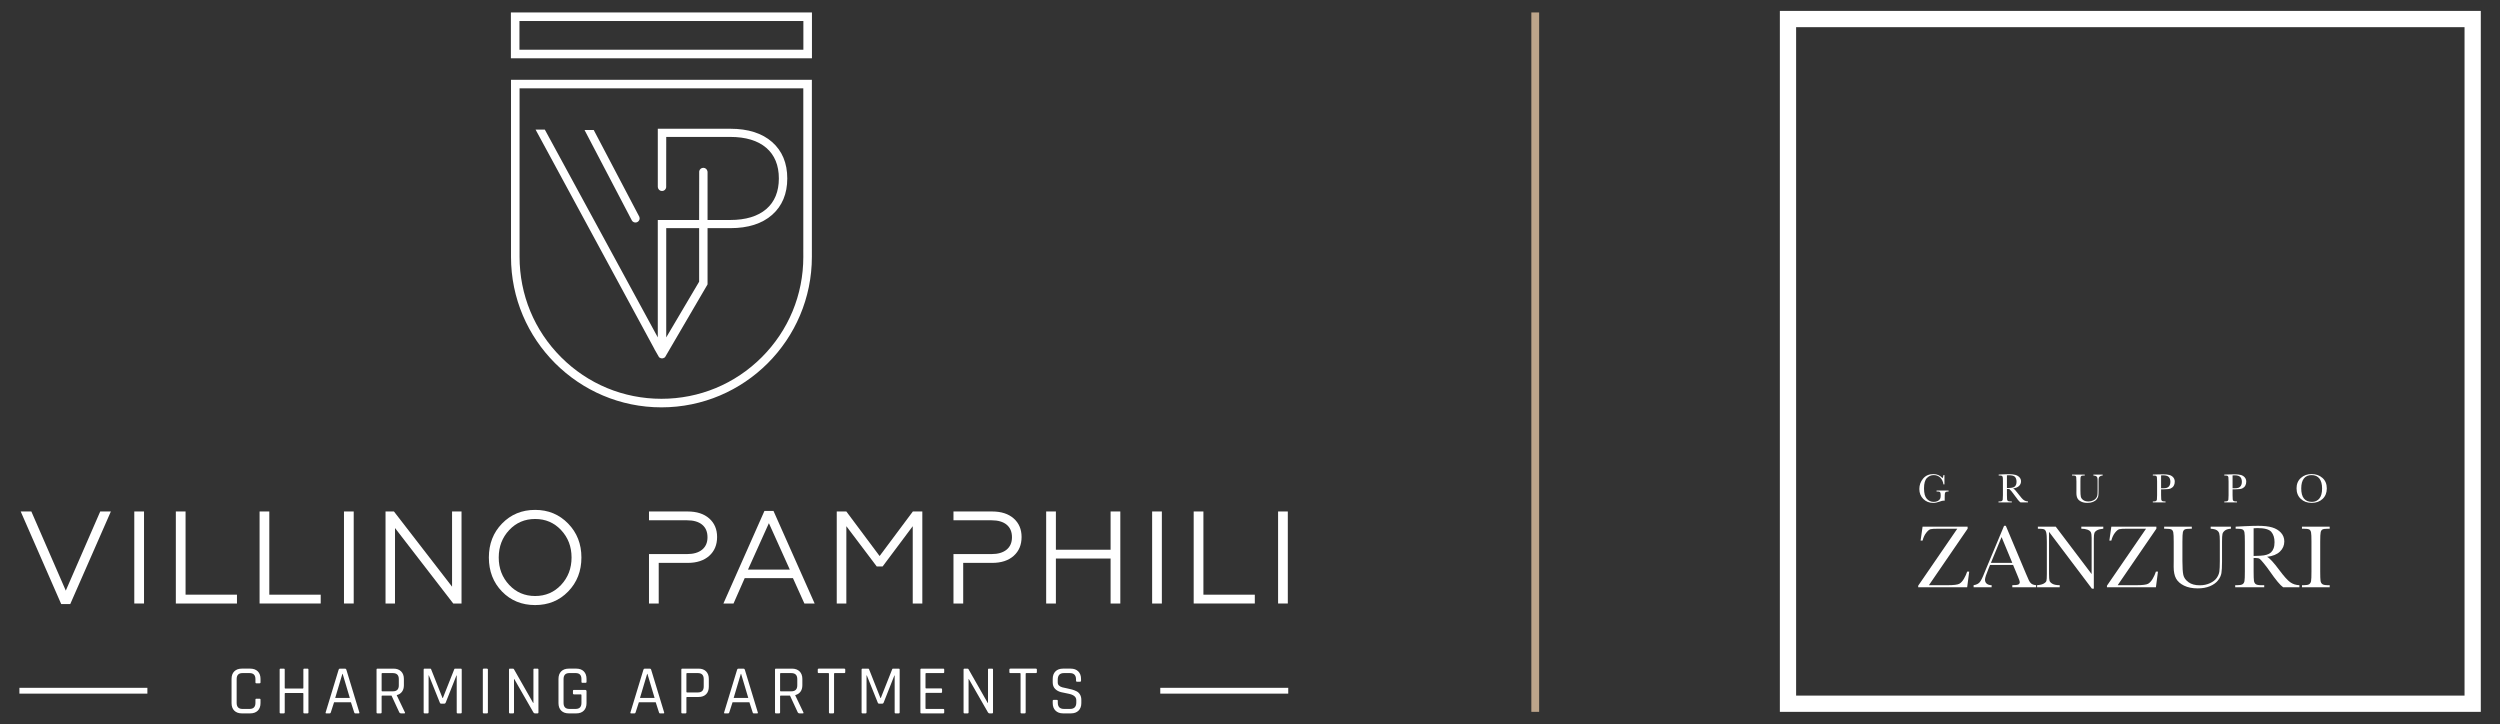 <?xml version="1.0" encoding="utf-8"?>
<!-- Generator: Adobe Illustrator 17.0.0, SVG Export Plug-In . SVG Version: 6.00 Build 0)  -->
<!DOCTYPE svg PUBLIC "-//W3C//DTD SVG 1.1//EN" "http://www.w3.org/Graphics/SVG/1.1/DTD/svg11.dtd">
<svg version="1.1" id="Livello_1" xmlns="http://www.w3.org/2000/svg" xmlns:xlink="http://www.w3.org/1999/xlink" x="0px" y="0px"
	 width="321px" height="93px" viewBox="0 0 321 93" enable-background="new 0 0 321 93" xml:space="preserve">
<rect x="0" y="0" width="321" height="93" fill="#333333" stroke="none"/>
<g>
	<g>
		<g>
			<path fill="#FFFFFF" d="M318.534,91.401h-90v-90h90V91.401z M230.621,89.315h85.826V3.489h-85.826V89.315z"/>
		</g>
		<g>
			<path fill="#FFFFFF" d="M248.655,62.982h1.54v0.126c-0.171,0-0.286,0.017-0.346,0.052c-0.061,0.034-0.101,0.091-0.12,0.172
				c-0.019,0.08-0.029,0.273-0.029,0.58v0.378c-0.042-0.007-0.08-0.01-0.113-0.01c-0.135,0-0.313,0.041-0.532,0.124
				c-0.298,0.113-0.574,0.169-0.829,0.169c-0.51,0-0.935-0.168-1.274-0.504c-0.339-0.336-0.508-0.763-0.508-1.279
				c0-0.51,0.161-0.957,0.484-1.342c0.322-0.384,0.761-0.576,1.316-0.576c0.478,0,0.872,0.176,1.185,0.527
				c0.058-0.123,0.095-0.255,0.11-0.398h0.127v1.192h-0.127c-0.051-0.367-0.19-0.657-0.417-0.872
				c-0.227-0.214-0.504-0.32-0.828-0.32c-0.335,0-0.627,0.124-0.876,0.373c-0.25,0.249-0.374,0.691-0.374,1.327
				c0,0.634,0.121,1.082,0.361,1.346c0.24,0.265,0.539,0.396,0.895,0.396c0.182,0,0.348-0.036,0.497-0.111
				c0.149-0.075,0.251-0.166,0.306-0.272c0.054-0.107,0.082-0.242,0.082-0.406c0-0.191-0.013-0.318-0.038-0.383
				c-0.026-0.064-0.065-0.107-0.117-0.129c-0.052-0.021-0.149-0.033-0.289-0.033h-0.085V62.982z"/>
		</g>
		<g>
			<path fill="#FFFFFF" d="M260.389,64.506h-0.961c-0.171-0.119-0.431-0.431-0.782-0.937c-0.112-0.161-0.229-0.316-0.35-0.464
				c-0.121-0.149-0.204-0.239-0.25-0.272c-0.046-0.032-0.117-0.049-0.214-0.049h-0.142v0.792c0,0.281,0.007,0.465,0.02,0.551
				c0.013,0.087,0.049,0.151,0.105,0.194c0.057,0.043,0.166,0.063,0.328,0.063h0.172v0.121h-1.709v-0.121h0.116
				c0.152,0,0.258-0.019,0.317-0.058c0.059-0.038,0.096-0.099,0.112-0.18c0.016-0.082,0.024-0.272,0.024-0.571v-1.751
				c0-0.283-0.007-0.467-0.024-0.55c-0.015-0.082-0.051-0.139-0.105-0.171c-0.055-0.032-0.172-0.048-0.353-0.048h-0.06v-0.121
				l0.51-0.027c0.341-0.015,0.611-0.024,0.811-0.024c0.34,0,0.617,0.032,0.83,0.095c0.213,0.063,0.385,0.166,0.517,0.311
				c0.132,0.144,0.198,0.316,0.198,0.516c0,0.233-0.087,0.432-0.258,0.597c-0.172,0.165-0.425,0.268-0.758,0.308
				c0.149,0.072,0.389,0.332,0.722,0.78c0.27,0.363,0.482,0.601,0.637,0.713c0.155,0.112,0.337,0.172,0.548,0.179V64.506z
				 M257.691,62.664c0.132-0.004,0.268-0.01,0.408-0.015c0.141-0.007,0.263-0.027,0.366-0.059c0.104-0.032,0.188-0.077,0.252-0.138
				c0.063-0.06,0.114-0.141,0.151-0.238c0.037-0.099,0.055-0.22,0.055-0.364c0-0.251-0.063-0.452-0.188-0.603
				c-0.125-0.151-0.399-0.226-0.82-0.226c-0.065,0-0.139,0.003-0.224,0.01V62.664z"/>
		</g>
		<g>
			<path fill="#FFFFFF" d="M268.79,60.937h1.193v0.121c-0.158,0.011-0.276,0.046-0.354,0.107c-0.078,0.06-0.126,0.127-0.144,0.203
				c-0.018,0.075-0.027,0.222-0.027,0.44v1.187c0,0.303-0.012,0.529-0.035,0.677c-0.024,0.147-0.092,0.292-0.205,0.434
				c-0.113,0.141-0.272,0.255-0.478,0.339c-0.205,0.084-0.442,0.126-0.71,0.126c-0.317,0-0.587-0.054-0.807-0.161
				c-0.22-0.108-0.377-0.248-0.471-0.419c-0.094-0.171-0.141-0.401-0.141-0.688l0.002-0.366v-1.111c0-0.284-0.008-0.468-0.024-0.55
				c-0.017-0.082-0.052-0.14-0.105-0.171c-0.054-0.032-0.171-0.048-0.352-0.048h-0.082v-0.121h1.629v0.121h-0.071
				c-0.175,0-0.291,0.015-0.345,0.044c-0.054,0.029-0.091,0.082-0.11,0.161c-0.018,0.08-0.027,0.267-0.027,0.563v1.124
				c0,0.389,0.018,0.666,0.054,0.829c0.036,0.163,0.137,0.306,0.304,0.428c0.166,0.121,0.389,0.183,0.666,0.183
				c0.218,0,0.416-0.04,0.594-0.122c0.178-0.082,0.31-0.183,0.398-0.306c0.086-0.121,0.139-0.247,0.159-0.375
				c0.019-0.13,0.029-0.333,0.029-0.61v-1.216c0-0.202-0.011-0.343-0.034-0.424c-0.023-0.08-0.072-0.144-0.148-0.192
				c-0.075-0.047-0.194-0.076-0.358-0.087V60.937z"/>
		</g>
		<g>
			<path fill="#FFFFFF" d="M277.484,62.827v0.75c0,0.281,0.007,0.465,0.02,0.551c0.013,0.087,0.049,0.151,0.107,0.194
				c0.057,0.043,0.166,0.063,0.326,0.063h0.119v0.121h-1.634v-0.121h0.095c0.152,0,0.258-0.019,0.317-0.058
				c0.059-0.038,0.096-0.099,0.113-0.18c0.015-0.082,0.024-0.272,0.024-0.571v-1.751c0-0.283-0.008-0.467-0.024-0.55
				c-0.016-0.082-0.052-0.139-0.106-0.171c-0.054-0.032-0.172-0.048-0.352-0.048h-0.066v-0.121l0.447-0.015
				c0.358-0.013,0.637-0.019,0.838-0.019c0.368,0,0.652,0.029,0.851,0.088c0.2,0.058,0.362,0.16,0.49,0.308
				c0.127,0.147,0.191,0.333,0.191,0.557c0,0.195-0.043,0.367-0.13,0.516s-0.211,0.262-0.374,0.339
				c-0.162,0.078-0.448,0.117-0.856,0.117H277.484z M277.484,62.695h0.255c0.205,0,0.371-0.02,0.497-0.062
				c0.127-0.041,0.232-0.127,0.316-0.259c0.085-0.131,0.127-0.294,0.127-0.487c0-0.295-0.073-0.511-0.217-0.649
				c-0.144-0.137-0.38-0.206-0.704-0.206c-0.119,0-0.211,0.004-0.274,0.01V62.695z"/>
		</g>
		<g>
			<path fill="#FFFFFF" d="M286.662,62.827v0.75c0,0.281,0.007,0.465,0.02,0.551c0.013,0.087,0.049,0.151,0.107,0.194
				c0.057,0.043,0.166,0.063,0.326,0.063h0.119v0.121h-1.634v-0.121h0.095c0.152,0,0.258-0.019,0.317-0.058
				c0.059-0.038,0.096-0.099,0.113-0.18c0.015-0.082,0.024-0.272,0.024-0.571v-1.751c0-0.283-0.008-0.467-0.024-0.55
				c-0.016-0.082-0.052-0.139-0.106-0.171s-0.172-0.048-0.352-0.048h-0.066v-0.121l0.447-0.015c0.358-0.013,0.637-0.019,0.838-0.019
				c0.368,0,0.652,0.029,0.851,0.088c0.2,0.058,0.362,0.16,0.49,0.308c0.127,0.147,0.191,0.333,0.191,0.557
				c0,0.195-0.043,0.367-0.13,0.516s-0.211,0.262-0.374,0.339c-0.162,0.078-0.448,0.117-0.856,0.117H286.662z M286.662,62.695h0.255
				c0.205,0,0.371-0.02,0.497-0.062c0.127-0.041,0.232-0.127,0.316-0.259c0.085-0.131,0.127-0.294,0.127-0.487
				c0-0.295-0.073-0.511-0.217-0.649c-0.144-0.137-0.38-0.206-0.704-0.206c-0.119,0-0.211,0.004-0.274,0.01V62.695z"/>
		</g>
		<g>
			<path fill="#FFFFFF" d="M294.877,62.698c0-0.551,0.184-0.993,0.552-1.327c0.369-0.334,0.828-0.501,1.38-0.501
				c0.556,0,1.02,0.166,1.393,0.495c0.373,0.33,0.56,0.78,0.56,1.35c0,0.553-0.178,1-0.536,1.342
				c-0.356,0.342-0.827,0.514-1.409,0.514c-0.567,0-1.031-0.172-1.395-0.514C295.058,63.716,294.877,63.263,294.877,62.698
				 M295.479,62.716c0,0.574,0.114,1.004,0.344,1.292c0.228,0.288,0.572,0.432,1.03,0.432c0.402,0,0.72-0.144,0.953-0.432
				c0.234-0.288,0.35-0.717,0.35-1.287c0-0.554-0.116-0.979-0.345-1.276c-0.23-0.295-0.564-0.443-1.001-0.443
				c-0.43,0-0.76,0.144-0.988,0.434C295.593,61.724,295.479,62.151,295.479,62.716"/>
		</g>
		<g>
			<path fill="#FFFFFF" d="M246.296,75.403v-0.2l5.02-7.316h-2.421c-0.52,0-0.86,0.021-1.018,0.063
				c-0.159,0.043-0.342,0.195-0.548,0.456c-0.207,0.262-0.364,0.598-0.47,1.006h-0.253l0.253-1.789h5.784v0.264l-4.97,7.253h2.376
				c0.807,0,1.319-0.063,1.538-0.189c0.217-0.127,0.415-0.345,0.593-0.655c0.178-0.31,0.313-0.612,0.405-0.906h0.264l-0.264,2.014
				H246.296z"/>
		</g>
		<g>
			<path fill="#FFFFFF" d="M258.478,72.534h-2.955l-0.201,0.493c-0.298,0.715-0.448,1.182-0.448,1.4c0,0.233,0.08,0.409,0.239,0.531
				c0.158,0.12,0.362,0.18,0.611,0.18v0.264h-2.313v-0.264c0.345-0.054,0.6-0.175,0.769-0.364c0.169-0.189,0.371-0.588,0.609-1.196
				c0.018-0.057,0.11-0.279,0.275-0.666l2.26-5.4h0.224l2.599,6.18l0.356,0.814c0.08,0.184,0.189,0.329,0.324,0.434
				c0.135,0.105,0.339,0.172,0.611,0.198v0.264h-3.058v-0.264c0.375,0,0.629-0.027,0.761-0.084c0.132-0.055,0.198-0.165,0.198-0.329
				c0-0.084-0.088-0.335-0.264-0.752L258.478,72.534z M258.38,72.276l-1.377-3.317l-1.372,3.317H258.38z"/>
		</g>
		<g>
			<path fill="#FFFFFF" d="M268.599,75.581l-5.503-7.293v5.4c0,0.448,0.022,0.742,0.066,0.883c0.043,0.141,0.169,0.272,0.375,0.39
				c0.207,0.119,0.517,0.177,0.93,0.177v0.264h-2.904v-0.264c0.371-0.026,0.654-0.094,0.85-0.203
				c0.195-0.109,0.311-0.227,0.347-0.353c0.037-0.127,0.055-0.426,0.055-0.895v-4.126c0-0.596-0.028-0.996-0.083-1.199
				c-0.055-0.202-0.144-0.333-0.264-0.39c-0.121-0.057-0.389-0.085-0.806-0.085v-0.264h2.295l4.607,6.088v-4.653
				c0-0.345-0.035-0.585-0.106-0.724c-0.071-0.137-0.215-0.247-0.433-0.327c-0.219-0.08-0.481-0.12-0.786-0.12v-0.264h2.823v0.264
				c-0.328,0.026-0.588,0.09-0.777,0.189c-0.189,0.099-0.309,0.219-0.361,0.359c-0.052,0.139-0.077,0.376-0.077,0.708v6.438H268.599
				z"/>
		</g>
		<g>
			<path fill="#FFFFFF" d="M270.533,75.403v-0.2l5.02-7.316h-2.422c-0.52,0-0.86,0.021-1.018,0.063
				c-0.159,0.043-0.342,0.195-0.548,0.456c-0.207,0.262-0.364,0.598-0.47,1.006h-0.253l0.253-1.789h5.784v0.264l-4.97,7.253h2.376
				c0.807,0,1.319-0.063,1.538-0.189c0.217-0.127,0.416-0.345,0.593-0.655c0.178-0.31,0.313-0.612,0.405-0.906h0.264l-0.264,2.014
				H270.533z"/>
		</g>
		<g>
			<path fill="#FFFFFF" d="M283.851,67.623h2.599v0.264c-0.344,0.024-0.601,0.1-0.772,0.233c-0.17,0.132-0.275,0.281-0.312,0.444
				c-0.038,0.165-0.058,0.484-0.058,0.959v2.588c0,0.662-0.026,1.153-0.077,1.475c-0.052,0.321-0.201,0.637-0.448,0.947
				c-0.247,0.31-0.594,0.557-1.041,0.741c-0.448,0.183-0.964,0.275-1.55,0.275c-0.692,0-1.279-0.118-1.759-0.353
				c-0.48-0.235-0.822-0.539-1.027-0.912c-0.204-0.373-0.307-0.873-0.307-1.5l0.006-0.797v-2.422c0-0.62-0.018-1.02-0.055-1.199
				c-0.035-0.18-0.113-0.304-0.229-0.373c-0.116-0.068-0.372-0.103-0.766-0.103h-0.178v-0.264h3.552v0.264h-0.155
				c-0.383,0-0.633,0.032-0.752,0.094c-0.119,0.063-0.198,0.181-0.239,0.353c-0.04,0.172-0.06,0.582-0.06,1.228v2.45
				c0,0.849,0.039,1.452,0.117,1.807c0.079,0.355,0.3,0.666,0.663,0.932c0.363,0.266,0.847,0.399,1.451,0.399
				c0.475,0,0.906-0.089,1.294-0.267c0.389-0.177,0.677-0.4,0.867-0.666c0.189-0.265,0.305-0.539,0.348-0.82
				c0.041-0.281,0.063-0.724,0.063-1.328v-2.652c0-0.439-0.025-0.747-0.074-0.923c-0.05-0.177-0.158-0.316-0.321-0.42
				c-0.165-0.103-0.426-0.166-0.781-0.189V67.623z"/>
		</g>
		<g>
			<path fill="#FFFFFF" d="M295.246,75.403h-2.094c-0.371-0.259-0.939-0.941-1.704-2.042c-0.244-0.352-0.499-0.69-0.763-1.012
				c-0.264-0.324-0.446-0.521-0.545-0.591c-0.1-0.071-0.255-0.107-0.465-0.107h-0.31v1.727c0,0.612,0.015,1.013,0.043,1.202
				c0.029,0.189,0.105,0.33,0.229,0.422c0.124,0.091,0.362,0.138,0.715,0.138h0.373v0.264H287v-0.264h0.253
				c0.333,0,0.563-0.042,0.691-0.126c0.128-0.084,0.209-0.216,0.244-0.393c0.035-0.179,0.052-0.592,0.052-1.243v-3.816
				c0-0.619-0.018-1.019-0.052-1.199c-0.035-0.18-0.11-0.305-0.229-0.373c-0.119-0.068-0.375-0.103-0.769-0.103h-0.133v-0.264
				l1.113-0.057c0.742-0.035,1.331-0.052,1.767-0.052c0.742,0,1.346,0.069,1.81,0.207c0.465,0.138,0.841,0.364,1.128,0.677
				c0.286,0.314,0.43,0.689,0.43,1.125c0,0.509-0.187,0.943-0.562,1.302c-0.375,0.36-0.926,0.583-1.653,0.671
				c0.325,0.158,0.85,0.724,1.572,1.699c0.589,0.791,1.052,1.31,1.389,1.554c0.337,0.245,0.735,0.375,1.193,0.391V75.403z
				 M289.365,71.387c0.287-0.008,0.584-0.019,0.889-0.035c0.306-0.015,0.572-0.057,0.798-0.127c0.225-0.068,0.408-0.169,0.548-0.301
				c0.14-0.132,0.25-0.305,0.33-0.519c0.08-0.214,0.12-0.478,0.12-0.791c0-0.547-0.136-0.985-0.409-1.314
				c-0.274-0.329-0.87-0.493-1.788-0.493c-0.141,0-0.304,0.007-0.488,0.023V71.387z"/>
		</g>
		<g>
			<path fill="#FFFFFF" d="M295.573,67.887v-0.264h3.558v0.264h-0.166c-0.382,0-0.633,0.032-0.752,0.094
				c-0.119,0.063-0.198,0.181-0.238,0.353c-0.041,0.173-0.06,0.582-0.06,1.228v3.816c0,0.612,0.014,1.013,0.043,1.202
				c0.029,0.189,0.105,0.33,0.23,0.422c0.124,0.091,0.362,0.138,0.715,0.138h0.229v0.264h-3.558v-0.264h0.23
				c0.333,0,0.563-0.042,0.691-0.126c0.128-0.085,0.209-0.216,0.244-0.393c0.035-0.179,0.052-0.592,0.052-1.243v-3.816
				c0-0.619-0.017-1.019-0.052-1.199c-0.035-0.18-0.11-0.304-0.229-0.373c-0.119-0.068-0.375-0.103-0.769-0.103H295.573z"/>
		</g>
	</g>
	<g>
		<g>
			<g>
				<path fill="#FFFFFF" d="M9.022,77.558H7.857L2.658,65.673h1.367l4.423,10.163l4.423-10.163h1.367L9.022,77.558z"/>
			</g>
		</g>
		<g>
			<g>
				<path fill="#FFFFFF" d="M18.492,77.49h-1.249V65.673h1.249V77.49z"/>
			</g>
		</g>
		<g>
			<g>
				<path fill="#FFFFFF" d="M30.427,77.49h-7.849V65.673h1.249v10.685h6.6C30.427,76.358,30.427,77.49,30.427,77.49z"/>
			</g>
		</g>
		<g>
			<g>
				<path fill="#FFFFFF" d="M41.18,77.49H33.33V65.673h1.249v10.685h6.6V77.49z"/>
			</g>
		</g>
		<g>
			<g>
				<path fill="#FFFFFF" d="M45.416,77.49h-1.249V65.673h1.249V77.49z"/>
			</g>
		</g>
		<g>
			<g>
				<path fill="#FFFFFF" d="M50.717,77.49h-1.215V65.673h1.08l7.462,9.656v-9.656h1.216V77.49h-1.063l-7.478-9.69L50.717,77.49
					L50.717,77.49z"/>
			</g>
		</g>
		<g>
			<g>
				<path fill="#FFFFFF" d="M64.458,67.226c1.137-1.171,2.555-1.756,4.254-1.756c1.688,0,3.1,0.585,4.237,1.756
					c1.137,1.171,1.705,2.622,1.705,4.355c0,1.745-0.568,3.202-1.705,4.372c-1.125,1.159-2.537,1.738-4.237,1.738
					c-1.711,0-3.129-0.579-4.254-1.738c-1.125-1.159-1.688-2.616-1.688-4.372C62.77,69.837,63.333,68.386,64.458,67.226z
					 M65.387,75.11c0.889,0.946,1.997,1.418,3.325,1.418s2.436-0.472,3.325-1.418c0.9-0.957,1.351-2.132,1.351-3.528
					c0-1.395-0.45-2.571-1.351-3.527c-0.889-0.946-1.997-1.418-3.325-1.418s-2.436,0.473-3.325,1.418
					c-0.9,0.957-1.35,2.133-1.35,3.527C64.036,72.978,64.486,74.153,65.387,75.11z"/>
			</g>
		</g>
		<g>
			<g>
				<path fill="#FFFFFF" d="M94.185,77.49h-1.299l5.267-11.884h1.164L104.6,77.49h-1.317l-1.468-3.257H95.62L94.185,77.49z
					 M98.726,67.176l-2.684,5.959h5.368L98.726,67.176z"/>
			</g>
		</g>
		<g>
			<g>
				<path fill="#FFFFFF" d="M108.67,77.49h-1.232V65.673h1.232l4.271,5.722l4.27-5.722h1.216V77.49h-1.232v-9.926l-3.865,5.166
					h-0.759l-3.899-5.166L108.67,77.49L108.67,77.49z"/>
			</g>
		</g>
		<g>
			<g>
				<path fill="#FFFFFF" d="M135.577,77.49h-1.249V65.673h1.249v4.912h7.023v-4.912h1.249V77.49H142.6v-5.773h-7.023V77.49z"/>
			</g>
		</g>
		<g>
			<g>
				<path fill="#FFFFFF" d="M149.183,77.49h-1.249V65.673h1.249V77.49z"/>
			</g>
		</g>
		<g>
			<g>
				<path fill="#FFFFFF" d="M161.118,77.49h-7.849V65.673h1.249v10.685h6.6V77.49z"/>
			</g>
		</g>
		<g>
			<g>
				<path fill="#FFFFFF" d="M165.355,77.49h-1.249V65.673h1.249V77.49z"/>
			</g>
		</g>
		<g>
			<g>
				<g>
					<path fill="#FFFFFF" d="M32.127,91.599h-1.073c-0.411,0-0.735-0.117-0.97-0.349c-0.235-0.232-0.353-0.557-0.353-0.974v-3.101
						c0-0.417,0.118-0.742,0.353-0.974c0.235-0.232,0.558-0.349,0.97-0.349h1.073c0.411,0,0.735,0.117,0.97,0.349
						s0.353,0.557,0.353,0.974v0.438c0,0.084-0.041,0.125-0.125,0.125h-0.402c-0.084,0-0.125-0.041-0.125-0.125v-0.411
						c0-0.518-0.25-0.777-0.751-0.777h-0.92c-0.495,0-0.742,0.259-0.742,0.777v3.048c0,0.518,0.247,0.777,0.742,0.777h0.92
						c0.501,0,0.751-0.259,0.751-0.777v-0.411c0-0.084,0.041-0.125,0.125-0.125h0.402c0.084,0,0.125,0.041,0.125,0.125v0.438
						c0,0.417-0.118,0.742-0.353,0.974C32.861,91.482,32.538,91.599,32.127,91.599z"/>
				</g>
			</g>
			<g>
				<g>
					<path fill="#FFFFFF" d="M36.434,91.599h-0.402c-0.084,0-0.125-0.041-0.125-0.125v-5.496c0-0.084,0.041-0.125,0.125-0.125h0.402
						c0.084,0,0.125,0.041,0.125,0.125v2.351c0,0.053,0.029,0.081,0.089,0.081h2.216c0.06,0,0.089-0.028,0.089-0.081v-2.351
						c0-0.084,0.041-0.125,0.125-0.125h0.402c0.084,0,0.125,0.041,0.125,0.125v5.496c0,0.084-0.041,0.125-0.125,0.125h-0.402
						c-0.084,0-0.125-0.041-0.125-0.125V89.06c0-0.053-0.029-0.081-0.089-0.081h-2.216c-0.06,0-0.089,0.028-0.089,0.081v2.413
						C36.559,91.557,36.518,91.599,36.434,91.599z"/>
				</g>
			</g>
			<g>
				<g>
					<path fill="#FFFFFF" d="M42.341,91.599h-0.447c-0.077,0-0.105-0.041-0.081-0.125l1.671-5.496
						c0.024-0.084,0.081-0.125,0.17-0.125h0.644c0.089,0,0.146,0.041,0.17,0.125l1.671,5.496c0.024,0.084-0.003,0.125-0.08,0.125
						h-0.456c-0.066,0-0.107-0.041-0.125-0.125l-0.42-1.305h-2.163l-0.42,1.305C42.453,91.557,42.408,91.599,42.341,91.599z
						 M43.96,86.523l-0.92,3.092h1.876l-0.92-3.092H43.96z"/>
				</g>
			</g>
			<g>
				<g>
					<path fill="#FFFFFF" d="M48.875,91.599h-0.402c-0.084,0-0.125-0.041-0.125-0.125v-5.496c0-0.084,0.041-0.125,0.125-0.125h2.055
						c0.411,0,0.736,0.118,0.974,0.353c0.238,0.236,0.357,0.558,0.357,0.97v0.813c0,0.334-0.081,0.61-0.242,0.827
						c-0.161,0.218-0.384,0.362-0.67,0.433v0.036l1.037,2.172c0.054,0.096,0.024,0.143-0.089,0.143h-0.402
						c-0.101,0-0.175-0.041-0.223-0.125l-1.001-2.163h-1.18c-0.06,0-0.089,0.028-0.089,0.081v2.083
						C49,91.557,48.958,91.599,48.875,91.599z M49.09,88.766h1.349c0.512,0,0.769-0.256,0.769-0.769v-0.795
						c0-0.518-0.256-0.777-0.769-0.777H49.09c-0.06,0-0.089,0.027-0.089,0.081v2.18C49,88.739,49.03,88.766,49.09,88.766z"/>
				</g>
			</g>
			<g>
				<g>
					<path fill="#FFFFFF" d="M58.437,85.853h0.724c0.084,0,0.125,0.041,0.125,0.125v5.496c0,0.084-0.041,0.125-0.125,0.125h-0.393
						c-0.084,0-0.125-0.041-0.125-0.125v-4.745h-0.036l-1.385,3.504c-0.036,0.077-0.089,0.117-0.161,0.117h-0.429
						c-0.077,0-0.129-0.039-0.152-0.117l-1.412-3.513h-0.036v4.754c0,0.084-0.039,0.125-0.117,0.125h-0.393
						c-0.084,0-0.125-0.041-0.125-0.125v-5.496c0-0.084,0.041-0.125,0.125-0.125h0.724c0.054,0,0.089,0.024,0.107,0.072l1.466,3.7
						h0.045l1.466-3.7C58.341,85.875,58.377,85.853,58.437,85.853z"/>
				</g>
			</g>
			<g>
				<g>
					<path fill="#FFFFFF" d="M62.646,85.977v5.496c0,0.084-0.042,0.125-0.125,0.125h-0.402c-0.084,0-0.125-0.041-0.125-0.125v-5.496
						c0-0.084,0.041-0.125,0.125-0.125h0.402C62.604,85.853,62.646,85.894,62.646,85.977z"/>
				</g>
			</g>
			<g>
				<g>
					<path fill="#FFFFFF" d="M65.873,91.599H65.48c-0.084,0-0.125-0.041-0.125-0.125v-5.496c0-0.084,0.041-0.125,0.125-0.125h0.366
						c0.072,0,0.119,0.024,0.143,0.072l2.467,4.334h0.036v-4.281c0-0.084,0.041-0.125,0.125-0.125h0.393
						c0.084,0,0.125,0.041,0.125,0.125v5.496c0,0.084-0.041,0.125-0.125,0.125h-0.331c-0.066,0-0.129-0.039-0.187-0.117l-2.458-4.29
						h-0.036v4.281C65.998,91.557,65.956,91.599,65.873,91.599z"/>
				</g>
			</g>
			<g>
				<g>
					<path fill="#FFFFFF" d="M73.997,91.599h-0.965c-0.411,0-0.735-0.117-0.97-0.349s-0.353-0.557-0.353-0.974v-3.101
						c0-0.417,0.118-0.742,0.353-0.974c0.235-0.232,0.558-0.349,0.97-0.349h0.965c0.411,0,0.733,0.118,0.965,0.353
						c0.232,0.236,0.349,0.558,0.349,0.97v0.366c0,0.089-0.041,0.134-0.125,0.134h-0.403c-0.084,0-0.125-0.045-0.125-0.134V87.2
						c0-0.518-0.247-0.777-0.742-0.777h-0.814c-0.495,0-0.742,0.259-0.742,0.777v3.048c0,0.518,0.247,0.777,0.742,0.777h0.814
						c0.495,0,0.742-0.259,0.742-0.777v-1.001c0-0.059-0.027-0.089-0.081-0.089h-0.885c-0.084,0-0.125-0.039-0.125-0.117V88.71
						c0-0.083,0.041-0.125,0.125-0.125h1.439c0.119,0,0.179,0.062,0.179,0.187v1.502c0,0.417-0.116,0.742-0.349,0.974
						C74.729,91.482,74.407,91.599,73.997,91.599z"/>
				</g>
			</g>
			<g>
				<g>
					<path fill="#FFFFFF" d="M81.477,91.599h-0.447c-0.077,0-0.105-0.041-0.081-0.125l1.671-5.496
						c0.024-0.084,0.081-0.125,0.17-0.125h0.644c0.089,0,0.146,0.041,0.17,0.125l1.671,5.496c0.023,0.084-0.004,0.125-0.081,0.125
						h-0.456c-0.066,0-0.107-0.041-0.125-0.125l-0.42-1.305h-2.163l-0.42,1.305C81.587,91.557,81.542,91.599,81.477,91.599z
						 M83.094,86.523l-0.92,3.092h1.876l-0.92-3.092H83.094z"/>
				</g>
			</g>
			<g>
				<g>
					<path fill="#FFFFFF" d="M88.009,91.599h-0.402c-0.084,0-0.125-0.041-0.125-0.125v-5.496c0-0.084,0.041-0.125,0.125-0.125h2.091
						c0.411,0,0.733,0.118,0.965,0.353c0.232,0.236,0.349,0.558,0.349,0.97v0.992c0,0.417-0.117,0.742-0.349,0.974
						s-0.554,0.349-0.965,0.349h-1.475c-0.06,0-0.089,0.027-0.089,0.081v1.904C88.134,91.557,88.093,91.599,88.009,91.599z
						 M88.224,88.909h1.385c0.501,0,0.75-0.256,0.75-0.769v-0.939c0-0.518-0.25-0.777-0.75-0.777h-1.385
						c-0.06,0-0.089,0.027-0.089,0.081v2.323C88.134,88.882,88.164,88.909,88.224,88.909z"/>
				</g>
			</g>
			<g>
				<g>
					<path fill="#FFFFFF" d="M93.505,91.599h-0.447c-0.077,0-0.105-0.041-0.081-0.125l1.671-5.496
						c0.024-0.084,0.081-0.125,0.17-0.125h0.644c0.089,0,0.146,0.041,0.17,0.125l1.671,5.496c0.024,0.084-0.003,0.125-0.08,0.125
						h-0.456c-0.066,0-0.107-0.041-0.125-0.125l-0.42-1.305h-2.163l-0.42,1.305C93.616,91.557,93.571,91.599,93.505,91.599z
						 M95.123,86.523l-0.92,3.092h1.876l-0.92-3.092H95.123z"/>
				</g>
			</g>
			<g>
				<g>
					<path fill="#FFFFFF" d="M100.038,91.599h-0.402c-0.084,0-0.125-0.041-0.125-0.125v-5.496c0-0.084,0.041-0.125,0.125-0.125
						h2.055c0.411,0,0.736,0.118,0.974,0.353c0.238,0.236,0.357,0.558,0.357,0.97v0.813c0,0.334-0.081,0.61-0.242,0.827
						c-0.161,0.218-0.384,0.362-0.67,0.433v0.036l1.037,2.172c0.053,0.096,0.024,0.143-0.089,0.143h-0.402
						c-0.101,0-0.175-0.041-0.223-0.125l-1.001-2.163h-1.18c-0.06,0-0.089,0.028-0.089,0.081v2.083
						C100.164,91.557,100.121,91.599,100.038,91.599z M100.253,88.766h1.349c0.512,0,0.769-0.256,0.769-0.769v-0.795
						c0-0.518-0.256-0.777-0.769-0.777h-1.349c-0.06,0-0.089,0.027-0.089,0.081v2.18C100.164,88.739,100.193,88.766,100.253,88.766z
						"/>
				</g>
			</g>
			<g>
				<g>
					<path fill="#FFFFFF" d="M106.964,91.599h-0.402c-0.084,0-0.125-0.041-0.125-0.125v-4.969c0-0.054-0.029-0.081-0.089-0.081
						h-1.215c-0.089,0-0.134-0.041-0.134-0.125v-0.322c0-0.084,0.045-0.125,0.134-0.125h3.262c0.089,0,0.134,0.041,0.134,0.125
						v0.322c0,0.084-0.045,0.125-0.134,0.125h-1.215c-0.06,0-0.089,0.027-0.089,0.081v4.969
						C107.09,91.557,107.048,91.599,106.964,91.599z"/>
				</g>
			</g>
			<g>
				<g>
					<path fill="#FFFFFF" d="M114.668,85.853h0.724c0.084,0,0.125,0.041,0.125,0.125v5.496c0,0.084-0.041,0.125-0.125,0.125h-0.393
						c-0.084,0-0.125-0.041-0.125-0.125v-4.745h-0.036l-1.385,3.504c-0.036,0.077-0.089,0.117-0.161,0.117h-0.429
						c-0.077,0-0.129-0.039-0.152-0.117l-1.412-3.513h-0.036v4.754c0,0.084-0.039,0.125-0.117,0.125h-0.393
						c-0.084,0-0.125-0.041-0.125-0.125v-5.496c0-0.084,0.041-0.125,0.125-0.125h0.724c0.054,0,0.089,0.024,0.107,0.072l1.466,3.7
						h0.045l1.466-3.7C114.573,85.875,114.609,85.853,114.668,85.853z"/>
				</g>
			</g>
			<g>
				<g>
					<path fill="#FFFFFF" d="M121.112,91.599h-2.807c-0.084,0-0.125-0.041-0.125-0.125v-5.496c0-0.084,0.041-0.125,0.125-0.125
						h2.807c0.084,0,0.125,0.041,0.125,0.125V86.3c0,0.084-0.041,0.125-0.125,0.125h-2.189c-0.06,0-0.089,0.027-0.089,0.081v1.806
						c0,0.054,0.029,0.081,0.089,0.081h1.913c0.084,0,0.125,0.041,0.125,0.125v0.322c0,0.084-0.041,0.125-0.125,0.125h-1.913
						c-0.06,0-0.089,0.027-0.089,0.08v1.904c0,0.054,0.029,0.081,0.089,0.081h2.189c0.084,0,0.125,0.041,0.125,0.125v0.322
						C121.236,91.557,121.195,91.599,121.112,91.599z"/>
				</g>
			</g>
			<g>
				<g>
					<path fill="#FFFFFF" d="M124.24,91.599h-0.393c-0.084,0-0.125-0.041-0.125-0.125v-5.496c0-0.084,0.041-0.125,0.125-0.125h0.366
						c0.072,0,0.119,0.024,0.143,0.072l2.467,4.334h0.036v-4.281c0-0.084,0.041-0.125,0.125-0.125h0.393
						c0.084,0,0.125,0.041,0.125,0.125v5.496c0,0.084-0.041,0.125-0.125,0.125h-0.331c-0.066,0-0.129-0.039-0.187-0.117l-2.458-4.29
						h-0.036v4.281C124.364,91.557,124.322,91.599,124.24,91.599z"/>
				</g>
			</g>
			<g>
				<g>
					<path fill="#FFFFFF" d="M131.568,91.599h-0.402c-0.084,0-0.125-0.041-0.125-0.125v-4.969c0-0.054-0.029-0.081-0.089-0.081
						h-1.215c-0.089,0-0.134-0.041-0.134-0.125v-0.322c0-0.084,0.045-0.125,0.134-0.125h3.262c0.089,0,0.134,0.041,0.134,0.125
						v0.322c0,0.084-0.045,0.125-0.134,0.125h-1.215c-0.06,0-0.089,0.027-0.089,0.081v4.969
						C131.693,91.557,131.651,91.599,131.568,91.599z"/>
				</g>
			</g>
			<g>
				<g>
					<path fill="#FFFFFF" d="M135.169,90.276V89.99c0-0.084,0.041-0.125,0.125-0.125h0.402c0.084,0,0.125,0.041,0.125,0.125v0.232
						c0,0.536,0.265,0.804,0.795,0.804h0.786c0.53,0,0.795-0.274,0.795-0.822v-0.304c0-0.429-0.354-0.709-1.063-0.84
						c-0.298-0.053-0.596-0.116-0.894-0.187c-0.298-0.072-0.551-0.21-0.759-0.415c-0.208-0.206-0.313-0.487-0.313-0.845v-0.438
						c0-0.411,0.118-0.734,0.353-0.97c0.235-0.235,0.558-0.353,0.97-0.353h0.992c0.405,0,0.726,0.118,0.965,0.353
						c0.238,0.236,0.357,0.558,0.357,0.97v0.223c0,0.089-0.039,0.134-0.116,0.134h-0.411c-0.077,0-0.116-0.045-0.116-0.134v-0.161
						c0-0.542-0.265-0.813-0.795-0.813h-0.759c-0.53,0-0.795,0.283-0.795,0.849v0.357c0,0.304,0.2,0.512,0.599,0.625
						c0.179,0.048,0.376,0.091,0.59,0.129c0.215,0.039,0.431,0.089,0.648,0.152c0.218,0.062,0.415,0.141,0.594,0.232
						c0.179,0.093,0.323,0.232,0.433,0.421c0.11,0.188,0.165,0.415,0.165,0.683v0.402c0,0.411-0.119,0.735-0.357,0.97
						c-0.238,0.236-0.56,0.353-0.965,0.353h-1.028c-0.405,0-0.727-0.118-0.965-0.353C135.288,91.011,135.169,90.687,135.169,90.276z
						"/>
				</g>
			</g>
		</g>
		<g>
			<g>
				<path fill="#FFFFFF" d="M16.083,88.383"/>
			</g>
		</g>
		<g>
			<g>
				<path fill="#FFFFFF" d="M2.466,88.383"/>
			</g>
		</g>
		<g>
			<g>
				<rect x="148.979" y="88.316" fill="#FFFFFF" width="16.431" height="0.746"/>
			</g>
		</g>
		<g>
			<g>
				<rect x="2.493" y="88.316" fill="#FFFFFF" width="16.431" height="0.746"/>
			</g>
		</g>
		<g>
			<g>
				<path fill="#FFFFFF" d="M91.063,66.568c-0.675-0.596-1.598-0.894-2.769-0.894h-4.963v1.131h1.249h1.153h2.476
					c0.844,0,1.494,0.188,1.95,0.566c0.456,0.377,0.683,0.915,0.683,1.612c0,0.687-0.231,1.218-0.692,1.595
					c-0.462,0.377-1.108,0.566-1.941,0.566h-2.476h-1.153H83.33v6.348h1.249v-5.216h3.714c1.17,0,2.093-0.301,2.769-0.904
					c0.675-0.602,1.013-1.41,1.013-2.423C92.076,67.958,91.738,67.165,91.063,66.568z"/>
			</g>
		</g>
		<g>
			<g>
				<path fill="#FFFFFF" d="M130.158,66.568c-0.675-0.596-1.598-0.894-2.769-0.894h-4.963v1.131h1.249h1.153h2.476
					c0.844,0,1.494,0.188,1.95,0.566c0.456,0.377,0.683,0.915,0.683,1.612c0,0.687-0.231,1.218-0.692,1.595
					c-0.462,0.377-1.108,0.566-1.941,0.566h-2.476h-1.153h-1.249v6.348h1.249v-5.216h3.714c1.17,0,2.093-0.301,2.769-0.904
					c0.675-0.602,1.013-1.41,1.013-2.423C131.171,67.958,130.833,67.165,130.158,66.568z"/>
			</g>
		</g>
		<g>
			<g>
				<g>
					<path fill="#FFFFFF" d="M65.598,1.599v5.886h38.656V1.599H65.598z M66.697,6.385V2.698h36.457v3.687H66.697z"/>
				</g>
			</g>
			<g>
				<g>
					<g>
						<path fill="#FFFFFF" d="M81.186,28.384c0.102,0.118,0.25,0.186,0.405,0.186c0.297,0,0.539-0.242,0.539-0.539
							c0-0.058-0.01-0.117-0.034-0.185l-5.86-11.152h-1.182l6.073,11.606L81.186,28.384z"/>
					</g>
				</g>
				<g>
					<g>
						<path fill="#FFFFFF" d="M99.141,18.237c-1.284-1.131-3.084-1.705-5.35-1.705h-9.329v7.455l0.007,0.069
							c0.034,0.269,0.259,0.469,0.534,0.469c0.275,0,0.5-0.2,0.534-0.47l0.007-6.475h8.213c1.992,0,3.55,0.472,4.633,1.402
							c1.073,0.922,1.615,2.244,1.615,3.93c0,1.686-0.544,3.008-1.615,3.931c-1.083,0.931-2.642,1.403-4.634,1.403H90.85v-6.171
							c0-0.022-0.004-0.045-0.01-0.066c-0.038-0.265-0.264-0.463-0.532-0.463c-0.268,0-0.492,0.196-0.531,0.458l-0.01,6.242
							l-5.307-0.001v15.077L69.955,16.642h-1.186l15.255,28.164h-0.009l0.573,1.002l0.063,0.103l0.025-0.014
							c0.092,0.079,0.209,0.123,0.329,0.123c0.117,0,0.231-0.042,0.331-0.126l0.028,0.015l5.386-9.221
							c0.079-0.11,0.1-0.155,0.1-0.218v-7.176h2.939c2.267,0,4.067-0.574,5.35-1.706c1.292-1.139,1.947-2.712,1.947-4.675
							C101.088,20.95,100.433,19.377,99.141,18.237z M89.769,29.294v6.876l-4.225,7.153V29.294H89.769z"/>
					</g>
				</g>
			</g>
			<g>
				<g>
					<path fill="#FFFFFF" d="M65.613,32.988c0,10.651,8.665,19.316,19.316,19.316s19.316-8.665,19.316-19.345V10.247H65.613V32.988z
						 M103.146,32.988c0,4.866-1.895,9.44-5.336,12.881c-3.44,3.441-8.015,5.336-12.881,5.336c-4.866,0-9.44-1.895-12.881-5.336
						c-3.44-3.44-5.336-8.015-5.336-12.909l0.001-0.847l-0.001-0.127l0,0v-20.64h36.433v20.639h-0.002L103.146,32.988z"/>
				</g>
			</g>
		</g>
	</g>
	<g>
		<rect x="196.625" y="1.599" fill="#BDA58B" width="1" height="89.802"/>
	</g>
</g>
</svg>
